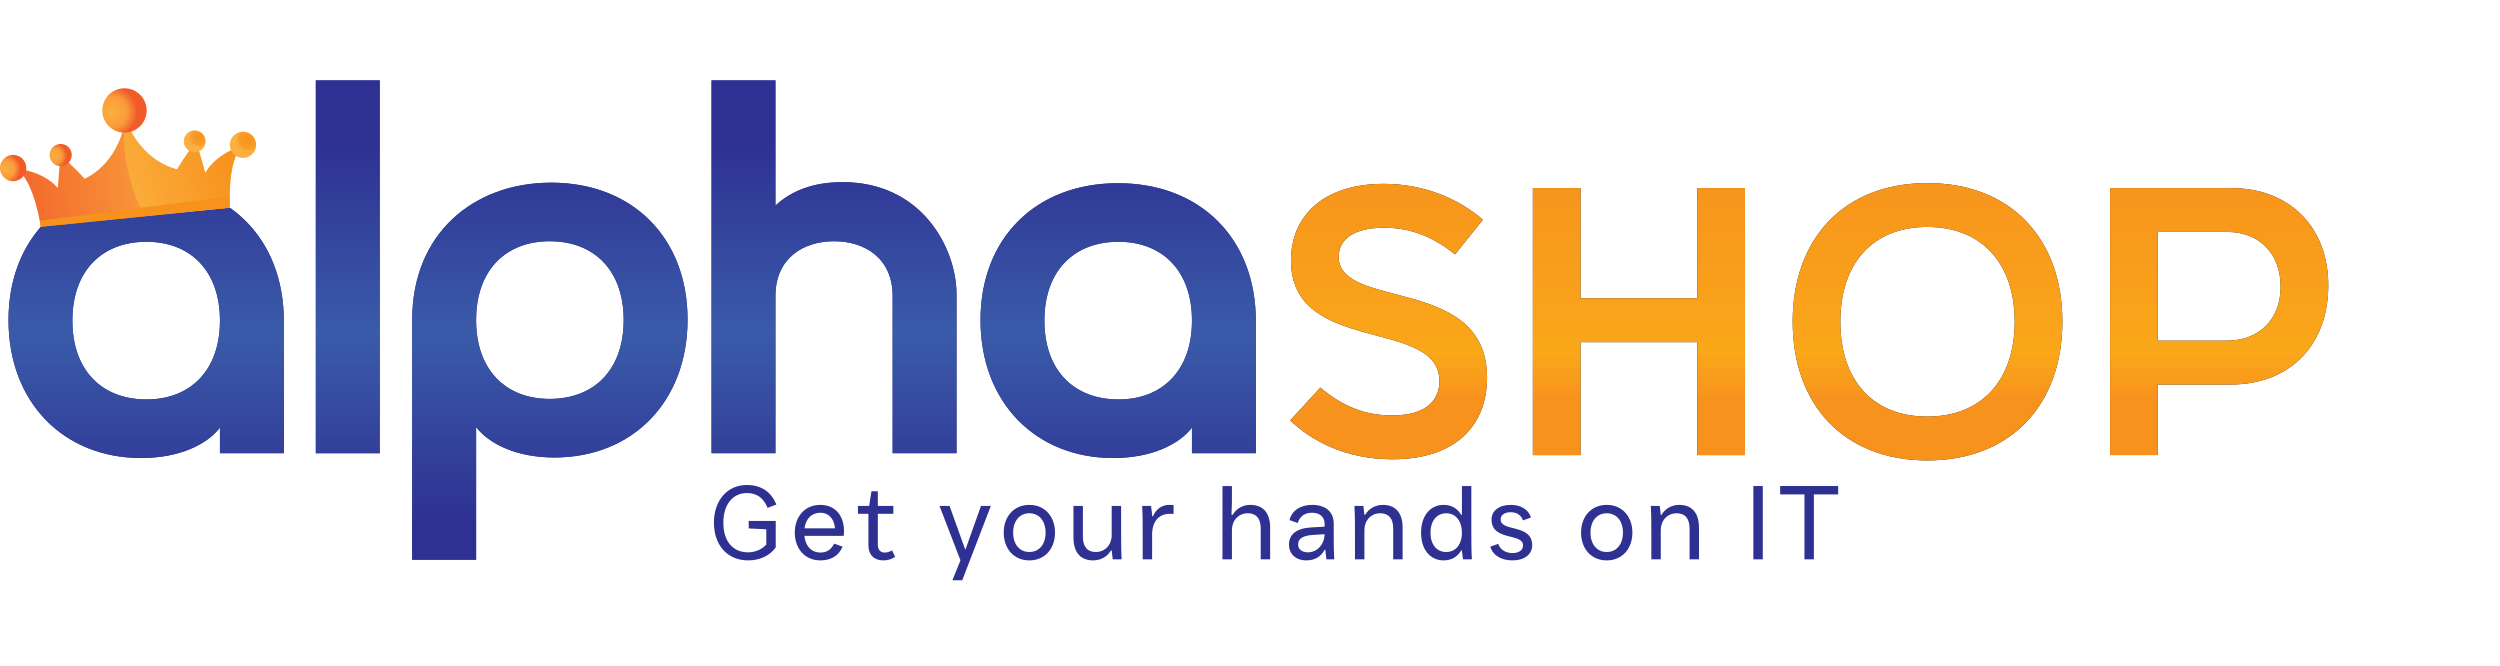 <?xml version="1.0" encoding="UTF-8" standalone="no"?>
<!DOCTYPE svg PUBLIC "-//W3C//DTD SVG 1.1//EN" "http://www.w3.org/Graphics/SVG/1.1/DTD/svg11.dtd">
<svg width="100%" height="100%" viewBox="0 0 6963 1855" version="1.1" xmlns="http://www.w3.org/2000/svg" xmlns:xlink="http://www.w3.org/1999/xlink" xml:space="preserve" xmlns:serif="http://www.serif.com/" style="fill-rule:evenodd;clip-rule:evenodd;stroke-miterlimit:2;">
    <g transform="matrix(4.167,0,0,4.167,0,0)">
        <path d="M97.521,122.445C42.697,122.445 5.673,159.113 5.673,213.937C5.673,269.117 42.697,306.141 94.317,306.141C120.305,306.141 138.461,296.885 147.005,285.849L147.005,302.937L189.725,302.937L189.725,214.649C189.725,159.469 152.701,122.445 97.521,122.445ZM147.005,214.293C147.005,247.401 127.425,266.981 97.877,266.981C67.973,266.981 48.393,247.401 48.393,214.293C48.393,181.185 67.973,161.605 97.877,161.605C127.425,161.605 147.005,181.185 147.005,214.293Z" style="fill:rgb(46,48,146);fill-rule:nonzero;"/>
        <rect x="211.084" y="53.738" width="42.72" height="249.2" style="fill:rgb(46,48,146);fill-rule:nonzero;"/>
        <path d="M318.238,374.138L318.238,285.494C326.782,296.53 344.938,305.786 370.57,305.786C422.546,305.786 459.57,268.762 459.57,213.582C459.57,158.758 422.546,122.09 368.434,122.09C316.458,122.09 275.518,156.266 275.518,213.582L275.518,374.138L318.238,374.138ZM416.85,213.938C416.85,247.046 397.27,266.626 367.366,266.626C337.818,266.626 318.238,247.046 318.238,213.938C318.238,180.83 337.818,161.25 367.366,161.25C397.27,161.25 416.85,180.83 416.85,213.938Z" style="fill:rgb(46,48,146);fill-rule:nonzero;"/>
        <path d="M518.306,53.738L475.586,53.738L475.586,302.938L518.306,302.938L518.306,197.918C518.306,172.642 536.818,161.25 557.466,161.25C578.114,161.25 596.626,172.642 596.626,197.918L596.626,302.938L639.346,302.938L639.346,196.85C639.346,165.878 616.206,121.734 563.162,121.734C543.226,121.734 528.63,127.786 518.306,137.398L518.306,53.738Z" style="fill:rgb(46,48,146);fill-rule:nonzero;"/>
        <path d="M747.21,122.446C692.386,122.446 655.362,159.114 655.362,213.938C655.362,269.118 692.386,306.142 744.006,306.142C769.994,306.142 788.15,296.886 796.694,285.85L796.694,302.938L839.414,302.938L839.414,214.65C839.414,159.47 802.39,122.446 747.21,122.446ZM796.694,214.294C796.694,247.402 777.114,266.982 747.566,266.982C717.662,266.982 698.082,247.402 698.082,214.294C698.082,181.186 717.662,161.606 747.566,161.606C777.114,161.606 796.694,181.186 796.694,214.294Z" style="fill:rgb(46,48,146);fill-rule:nonzero;"/>
        <path d="M97.878,161.604C67.974,161.604 48.394,181.184 48.394,214.292C48.394,247.4 67.974,266.98 97.878,266.98C127.427,266.98 147.007,247.4 147.007,214.292C147.007,181.184 127.427,161.604 97.878,161.604ZM189.727,214.648L189.727,302.936L147.007,302.936L147.007,285.848C138.463,296.884 120.307,306.14 94.318,306.14C42.698,306.14 5.673,269.116 5.673,213.936C5.673,159.111 42.698,122.443 97.522,122.443C152.703,122.443 189.727,159.467 189.727,214.648Z" style="fill:url(#_Linear1);"/>
        <rect x="211.085" y="53.735" width="42.72" height="249.201" style="fill:url(#_Linear2);"/>
        <path d="M367.367,161.248C337.819,161.248 318.239,180.828 318.239,213.936C318.239,247.044 337.819,266.624 367.367,266.624C397.271,266.624 416.851,247.044 416.851,213.936C416.851,180.828 397.271,161.248 367.367,161.248ZM275.518,374.136L275.518,213.58C275.518,156.263 316.459,122.087 368.435,122.087C422.548,122.087 459.572,158.756 459.572,213.58C459.572,268.76 422.548,305.784 370.571,305.784C344.939,305.784 326.783,296.528 318.239,285.492L318.239,374.136L275.518,374.136Z" style="fill:url(#_Linear3);"/>
        <path d="M518.307,137.395C528.631,127.783 543.227,121.731 563.163,121.731C616.207,121.731 639.348,165.876 639.348,196.848L639.348,302.936L596.627,302.936L596.627,197.916C596.627,172.64 578.115,161.248 557.467,161.248C536.819,161.248 518.307,172.64 518.307,197.916L518.307,302.936L475.586,302.936L475.586,53.735L518.307,53.735L518.307,137.395Z" style="fill:url(#_Linear4);"/>
        <path d="M747.567,161.604C717.663,161.604 698.083,181.184 698.083,214.292C698.083,247.4 717.663,266.98 747.567,266.98C777.116,266.98 796.696,247.4 796.696,214.292C796.696,181.184 777.116,161.604 747.567,161.604ZM839.416,214.648L839.416,302.936L796.696,302.936L796.696,285.848C788.152,296.884 769.995,306.14 744.007,306.14C692.387,306.14 655.362,269.116 655.362,213.936C655.362,159.111 692.387,122.443 747.211,122.443C802.392,122.443 839.416,159.467 839.416,214.648Z" style="fill:url(#_Linear5);"/>
        <path d="M993.953,252.42C993.953,183.825 894.758,207.54 894.758,171.585C894.758,160.875 903.683,152.205 925.103,152.205C940.913,152.205 956.468,157.05 972.533,170.055L991.148,146.85C975.083,133.08 952.388,122.88 924.848,122.88C884.558,122.88 862.883,144.3 862.883,174.135C862.883,237.63 962.078,212.13 962.078,254.715C962.078,265.935 955.193,277.665 930.458,277.665C911.333,277.665 896.288,270.78 882.518,259.05L862.373,280.98C876.143,294.24 898.838,306.99 930.713,306.99C974.063,306.99 993.953,283.275 993.953,252.42Z" style="fill:rgb(35,31,32);fill-rule:nonzero;"/>
        <path d="M1024.55,304.186L1056.43,304.186L1056.43,228.706L1134.46,228.706L1134.46,304.186L1166.33,304.186L1166.33,125.685L1134.46,125.685L1134.46,199.381L1056.43,199.381L1056.43,125.685L1024.55,125.685L1024.55,304.186Z" style="fill:rgb(35,31,32);fill-rule:nonzero;"/>
        <path d="M1198.2,214.936C1198.2,270.781 1232.63,307.756 1288.22,307.756C1343.81,307.756 1378.49,270.781 1378.49,214.936C1378.49,159.346 1343.81,122.371 1288.22,122.371C1232.63,122.371 1198.2,159.346 1198.2,214.936ZM1230.08,214.936C1230.08,176.176 1251.5,151.696 1288.22,151.696C1324.68,151.696 1346.61,176.176 1346.61,214.936C1346.61,253.951 1324.68,278.431 1288.22,278.431C1251.5,278.431 1230.08,253.951 1230.08,214.936Z" style="fill:rgb(35,31,32);fill-rule:nonzero;"/>
        <path d="M1410.36,304.186L1442.24,304.186L1442.24,257.011L1491.19,257.011C1530.21,257.011 1556.22,231.001 1556.22,190.711C1556.22,151.696 1530.21,125.686 1491.19,125.686L1410.36,125.686L1410.36,304.186ZM1488.39,227.686L1442.24,227.686L1442.24,155.011L1488.39,155.011C1510.07,155.011 1524.35,169.291 1524.35,191.731C1524.35,213.406 1510.07,227.686 1488.39,227.686Z" style="fill:rgb(35,31,32);fill-rule:nonzero;"/>
        <path d="M930.714,306.99C898.839,306.99 876.144,294.24 862.373,280.979L882.519,259.05C896.288,270.779 911.334,277.665 930.459,277.665C955.195,277.665 962.08,265.934 962.08,254.715C962.08,212.129 862.883,237.629 862.883,174.132C862.883,144.297 884.559,122.877 924.849,122.877C952.39,122.877 975.085,133.077 991.151,146.847L972.536,170.052C956.47,157.048 940.914,152.202 925.105,152.202C903.684,152.202 894.759,160.873 894.759,171.583C894.759,207.538 993.955,183.823 993.955,252.419C993.955,283.275 974.066,306.99 930.714,306.99Z" style="fill:url(#_Linear6);"/>
        <path d="M1024.55,125.682L1056.43,125.682L1056.43,199.378L1134.46,199.378L1134.46,125.682L1166.33,125.682L1166.33,304.185L1134.46,304.185L1134.46,228.704L1056.43,228.704L1056.43,304.185L1024.55,304.185L1024.55,125.682Z" style="fill:url(#_Linear7);"/>
        <path d="M1288.22,278.429C1324.69,278.429 1346.62,253.949 1346.62,214.933C1346.62,176.173 1324.69,151.692 1288.22,151.692C1251.5,151.692 1230.08,176.173 1230.08,214.933C1230.08,253.949 1251.5,278.429 1288.22,278.429ZM1288.22,122.367C1343.81,122.367 1378.49,159.342 1378.49,214.933C1378.49,270.779 1343.81,307.756 1288.22,307.756C1232.63,307.756 1198.2,270.779 1198.2,214.933C1198.2,159.342 1232.63,122.367 1288.22,122.367Z" style="fill:url(#_Linear8);"/>
        <path d="M1524.35,191.728C1524.35,169.288 1510.07,155.007 1488.39,155.007L1442.23,155.007L1442.23,227.683L1488.39,227.683C1510.07,227.683 1524.35,213.403 1524.35,191.728ZM1410.36,125.682L1491.2,125.682C1530.21,125.682 1556.22,151.692 1556.22,190.708C1556.22,230.999 1530.21,257.009 1491.2,257.009L1442.23,257.009L1442.23,304.185L1410.36,304.185L1410.36,125.682Z" style="fill:url(#_Linear9);"/>
        <path d="M500.078,374.561C507.568,374.561 514.288,371.691 518.488,365.951L518.488,348.171L500.428,348.171L500.428,353.211L512.188,353.771L512.188,363.991C509.388,367.071 504.978,369.171 500.078,369.171C489.648,369.171 483.488,361.681 483.488,349.361C483.488,337.041 489.858,329.551 499.238,329.551C505.608,329.551 510.298,332.561 513.028,339.421L518.908,337.251C515.338,328.221 508.058,324.161 499.238,324.161C486.218,324.161 477.188,334.311 477.188,349.361C477.188,364.411 486.218,374.561 500.078,374.561Z" style="fill:rgb(46,48,146);fill-rule:nonzero;"/>
        <path d="M564.128,355.102C564.128,343.972 557.688,337.462 548.308,337.462C537.668,337.462 531.228,345.582 531.228,356.012C531.228,366.442 537.738,374.562 548.378,374.562C555.378,374.562 560.628,371.482 563.148,365.392L557.548,363.362C555.448,367.562 552.438,369.312 548.378,369.312C542.358,369.312 538.298,364.972 537.668,358.182L563.918,358.182C564.058,357.272 564.128,356.152 564.128,355.102ZM548.308,342.712C553.698,342.712 557.548,346.492 558.108,353.142L537.738,353.142C538.578,346.702 542.498,342.712 548.308,342.712Z" style="fill:rgb(46,48,146);fill-rule:nonzero;"/>
        <path d="M590.308,374.562C593.178,374.562 595.558,374.002 598.288,372.182L596.258,367.842C594.438,368.962 592.968,369.312 591.288,369.312C588.698,369.312 586.738,367.702 586.738,364.202L586.738,343.412L597.098,343.412L597.098,338.162L586.738,338.162L586.738,328.362L582.468,328.362L580.928,338.162L573.438,338.162L573.438,343.412L580.438,343.412L580.438,364.412C580.438,371.062 584.498,374.562 590.308,374.562Z" style="fill:rgb(46,48,146);fill-rule:nonzero;"/>
        <path d="M643.158,387.862L662.268,338.162L655.688,338.162L645.398,367.072L645.048,367.072L634.688,338.162L627.968,338.162L641.968,374.492L636.578,387.862L643.158,387.862Z" style="fill:rgb(46,48,146);fill-rule:nonzero;"/>
        <path d="M688.028,374.562C698.668,374.562 705.178,366.442 705.178,356.012C705.178,345.582 698.668,337.462 688.028,337.462C677.388,337.462 670.878,345.582 670.878,356.012C670.878,366.442 677.388,374.562 688.028,374.562ZM688.028,368.962C681.518,368.962 677.178,363.852 677.178,356.012C677.178,348.172 681.518,343.062 688.028,343.062C694.538,343.062 698.878,348.172 698.878,356.012C698.878,363.852 694.538,368.962 688.028,368.962Z" style="fill:rgb(46,48,146);fill-rule:nonzero;"/>
        <path d="M730.727,374.562C735.627,374.562 740.037,372.182 742.557,367.912L743.047,367.912L743.747,373.862L749.697,373.862C749.347,367.492 749.347,361.192 749.347,354.822L749.347,338.162L743.047,338.162L743.047,357.762C743.047,363.992 738.777,368.962 732.407,368.962C726.947,368.962 723.797,365.602 723.797,358.812L723.797,338.162L717.497,338.162L717.497,359.162C717.497,369.662 722.537,374.562 730.727,374.562Z" style="fill:rgb(46,48,146);fill-rule:nonzero;"/>
        <path d="M781.617,337.462C776.647,337.462 772.727,340.122 770.627,345.162L770.207,345.162L769.367,338.162L763.417,338.162C763.767,344.532 763.767,350.832 763.767,357.202L763.767,373.862L770.067,373.862L770.067,357.482C770.067,346.842 776.157,343.412 781.757,343.412C782.737,343.412 783.297,343.412 784.417,343.482L784.417,337.532C783.227,337.462 782.597,337.462 781.617,337.462Z" style="fill:rgb(46,48,146);fill-rule:nonzero;"/>
        <path d="M835.727,337.462C830.827,337.462 826.487,339.772 823.897,344.112L823.127,344.112L823.407,335.922L823.407,324.862L817.107,324.862L817.107,373.862L823.407,373.862L823.407,354.262C823.407,348.032 827.677,343.062 834.047,343.062C839.507,343.062 842.657,346.422 842.657,353.212L842.657,373.862L848.957,373.862L848.957,352.862C848.957,342.362 843.917,337.462 835.727,337.462Z" style="fill:rgb(46,48,146);fill-rule:nonzero;"/>
        <path d="M891.447,349.992C891.447,342.012 885.987,337.462 876.957,337.462C869.607,337.462 863.517,340.962 861.907,347.612L867.367,349.572C868.837,345.092 871.987,342.712 876.957,342.712C881.647,342.712 885.357,345.022 885.357,350.202L885.357,352.022L876.537,352.512C866.457,353.072 861.557,357.202 861.557,364.062C861.557,370.362 866.177,374.562 873.177,374.562C878.917,374.562 883.117,371.902 885.357,367.422L885.847,367.422L886.547,373.862L891.797,373.862C891.447,367.492 891.447,361.192 891.447,354.822L891.447,349.992ZM874.227,369.172C870.167,369.172 867.647,367.142 867.647,363.852C867.647,359.652 871.427,357.972 877.517,357.552L885.357,357.062C885.147,364.062 880.387,369.172 874.227,369.172Z" style="fill:rgb(46,48,146);fill-rule:nonzero;"/>
        <path d="M911.957,373.862L911.957,354.262C911.957,348.032 916.227,343.062 922.597,343.062C928.057,343.062 931.207,346.422 931.207,353.212L931.207,373.862L937.507,373.862L937.507,352.862C937.507,342.362 932.467,337.462 924.277,337.462C919.377,337.462 914.967,339.842 912.447,344.112L911.957,344.112L911.257,338.162L905.307,338.162C905.657,344.532 905.657,350.832 905.657,357.202L905.657,373.862L911.957,373.862Z" style="fill:rgb(46,48,146);fill-rule:nonzero;"/>
        <path d="M964.947,374.562C970.267,374.562 974.187,372.112 976.637,367.912L977.127,367.912L977.827,373.862L983.777,373.862C983.427,367.492 983.427,361.192 983.427,354.822L983.427,324.862L977.127,324.862L977.127,344.112L976.637,344.112C974.187,339.912 970.267,337.462 964.947,337.462C955.777,337.462 949.827,344.952 949.827,356.082C949.827,367.142 955.777,374.562 964.947,374.562ZM966.627,368.962C960.257,368.962 956.127,363.922 956.127,356.082C956.127,348.242 960.257,343.062 966.627,343.062C972.997,343.062 977.127,348.242 977.127,356.082C977.127,363.922 972.997,368.962 966.627,368.962Z" style="fill:rgb(46,48,146);fill-rule:nonzero;"/>
        <path d="M1010.94,374.562C1018.85,374.562 1024.1,370.572 1024.1,364.482C1024.1,349.922 1003.03,355.732 1003.03,347.192C1003.03,344.532 1005.27,342.362 1009.75,342.362C1013.32,342.362 1016.61,343.902 1017.94,347.822L1023.26,345.932C1021.51,340.192 1016.12,337.462 1009.75,337.462C1001.84,337.462 996.936,341.522 996.936,347.192C996.936,361.892 1018.01,356.082 1018.01,364.482C1018.01,367.492 1015.56,369.662 1010.94,369.662C1007.09,369.662 1002.82,367.912 1001.42,363.502L996.096,365.392C998.126,372.042 1004.57,374.562 1010.94,374.562Z" style="fill:rgb(46,48,146);fill-rule:nonzero;"/>
        <path d="M1073.93,374.562C1084.57,374.562 1091.08,366.442 1091.08,356.012C1091.08,345.582 1084.57,337.462 1073.93,337.462C1063.29,337.462 1056.78,345.582 1056.78,356.012C1056.78,366.442 1063.29,374.562 1073.93,374.562ZM1073.93,368.962C1067.42,368.962 1063.08,363.852 1063.08,356.012C1063.08,348.172 1067.42,343.062 1073.93,343.062C1080.44,343.062 1084.78,348.172 1084.78,356.012C1084.78,363.852 1080.44,368.962 1073.93,368.962Z" style="fill:rgb(46,48,146);fill-rule:nonzero;"/>
        <path d="M1110.05,373.862L1110.05,354.262C1110.05,348.032 1114.32,343.062 1120.69,343.062C1126.15,343.062 1129.3,346.422 1129.3,353.212L1129.3,373.862L1135.6,373.862L1135.6,352.862C1135.6,342.362 1130.56,337.462 1122.37,337.462C1117.47,337.462 1113.06,339.842 1110.54,344.112L1110.05,344.112L1109.35,338.162L1103.4,338.162C1103.75,344.532 1103.75,350.832 1103.75,357.202L1103.75,373.862L1110.05,373.862Z" style="fill:rgb(46,48,146);fill-rule:nonzero;"/>
        <rect x="1171.93" y="324.862" width="6.3" height="49" style="fill:rgb(46,48,146);fill-rule:nonzero;"/>
        <path d="M1212.39,373.862L1212.39,330.462L1228.63,330.462L1228.63,324.862L1189.85,324.862L1189.85,330.462L1206.09,330.462L1206.09,373.862L1212.39,373.862Z" style="fill:rgb(46,48,146);fill-rule:nonzero;"/>
        <path d="M137.204,115.669L131.111,94.451C131.111,94.451 123.201,104.928 118.439,113.197C118.439,113.197 95.189,109.268 83.806,79.851C78.535,110.95 56.54,119.449 56.54,119.449C50.221,112.298 40.376,103.614 40.376,103.614L38.649,125.623C28.675,114.075 11.035,112.718 11.035,112.718C23.074,121.191 27.221,151.613 27.221,151.613L153.598,138.849C153.598,138.849 151.579,108.213 161.68,97.505C161.68,97.505 144.667,102.361 137.204,115.669Z" style="fill:url(#_Linear10);"/>
        <path d="M47.934,102.884C48.346,106.958 45.377,110.594 41.303,111.005C37.23,111.417 33.594,108.448 33.182,104.374C32.771,100.301 35.74,96.665 39.813,96.253C43.887,95.842 47.523,98.811 47.934,102.884Z" style="fill:url(#_Radial11);fill-rule:nonzero;"/>
        <path d="M17.528,111.426C18.016,116.253 14.497,120.563 9.669,121.05C4.841,121.538 0.532,118.019 0.045,113.191C-0.442,108.363 3.076,104.054 7.903,103.567C12.731,103.079 17.04,106.598 17.528,111.426Z" style="fill:url(#_Radial12);fill-rule:nonzero;"/>
        <path d="M137.204,115.669L131.111,94.451C131.111,94.451 123.201,104.928 118.439,113.197C118.439,113.197 95.189,109.268 83.806,79.851C78.535,110.95 96.223,144.128 96.223,144.128L153.598,138.849C153.598,138.849 151.579,108.213 161.68,97.505C161.68,97.505 144.667,102.361 137.204,115.669Z" style="fill:url(#_Linear13);"/>
        <path d="M152.958,138.303L27.62,151.093L27.111,147.976L152.812,131.711L152.958,138.303Z" style="fill:rgb(247,147,29);fill-rule:nonzero;"/>
        <path d="M152.958,138.303L27.62,151.093L27.111,147.976L152.812,131.711L152.958,138.303Z" style="fill:none;stroke:rgb(247,147,29);stroke-width:0.95px;"/>
        <path d="M97.951,72.352C98.774,80.5 92.837,87.771 84.689,88.594C76.542,89.417 69.27,83.479 68.447,75.332C67.624,67.185 73.562,59.913 81.709,59.09C89.857,58.267 97.129,64.205 97.951,72.352Z" style="fill:url(#_Radial14);fill-rule:nonzero;"/>
        <path d="M153.685,97.675C154.173,102.502 158.482,106.021 163.31,105.533C168.138,105.046 171.656,100.737 171.169,95.909C170.681,91.081 166.372,87.563 161.544,88.05C156.716,88.538 153.198,92.847 153.685,97.675Z" style="fill:url(#_Radial15);fill-rule:nonzero;"/>
        <path d="M122.865,95.197C123.27,99.205 126.847,102.125 130.854,101.72C134.863,101.316 137.784,97.739 137.379,93.731C136.974,89.723 133.397,86.802 129.389,87.207C125.381,87.612 122.46,91.189 122.865,95.197Z" style="fill:url(#_Radial16);fill-rule:nonzero;"/>
    </g>
    <defs>
        <linearGradient id="_Linear1" x1="0" y1="0" x2="1" y2="0" gradientUnits="userSpaceOnUse" gradientTransform="matrix(1.58676e-15,-259.138,259.138,1.58676e-15,422.545,351.732)"><stop offset="0" style="stop-color:rgb(46,48,146);stop-opacity:1"/><stop offset="0.5" style="stop-color:rgb(58,91,169);stop-opacity:1"/><stop offset="1" style="stop-color:rgb(46,48,146);stop-opacity:1"/></linearGradient>
        <linearGradient id="_Linear2" x1="0" y1="0" x2="1" y2="0" gradientUnits="userSpaceOnUse" gradientTransform="matrix(1.58676e-15,-259.138,259.138,1.58676e-15,422.545,351.732)"><stop offset="0" style="stop-color:rgb(46,48,146);stop-opacity:1"/><stop offset="0.5" style="stop-color:rgb(58,91,169);stop-opacity:1"/><stop offset="1" style="stop-color:rgb(46,48,146);stop-opacity:1"/></linearGradient>
        <linearGradient id="_Linear3" x1="0" y1="0" x2="1" y2="0" gradientUnits="userSpaceOnUse" gradientTransform="matrix(1.58676e-15,-259.138,259.138,1.58676e-15,422.545,351.732)"><stop offset="0" style="stop-color:rgb(46,48,146);stop-opacity:1"/><stop offset="0.5" style="stop-color:rgb(58,91,169);stop-opacity:1"/><stop offset="1" style="stop-color:rgb(46,48,146);stop-opacity:1"/></linearGradient>
        <linearGradient id="_Linear4" x1="0" y1="0" x2="1" y2="0" gradientUnits="userSpaceOnUse" gradientTransform="matrix(1.58676e-15,-259.138,259.138,1.58676e-15,422.545,351.732)"><stop offset="0" style="stop-color:rgb(46,48,146);stop-opacity:1"/><stop offset="0.5" style="stop-color:rgb(58,91,169);stop-opacity:1"/><stop offset="1" style="stop-color:rgb(46,48,146);stop-opacity:1"/></linearGradient>
        <linearGradient id="_Linear5" x1="0" y1="0" x2="1" y2="0" gradientUnits="userSpaceOnUse" gradientTransform="matrix(1.58676e-15,-259.138,259.138,1.58676e-15,422.545,351.732)"><stop offset="0" style="stop-color:rgb(46,48,146);stop-opacity:1"/><stop offset="0.5" style="stop-color:rgb(58,91,169);stop-opacity:1"/><stop offset="1" style="stop-color:rgb(46,48,146);stop-opacity:1"/></linearGradient>
        <linearGradient id="_Linear6" x1="0" y1="0" x2="1" y2="0" gradientUnits="userSpaceOnUse" gradientTransform="matrix(1.59227e-12,153.792,-153.792,1.59227e-12,1209.3,112.641)"><stop offset="0" style="stop-color:rgb(247,147,29);stop-opacity:1"/><stop offset="0.8" style="stop-color:rgb(250,167,25);stop-opacity:1"/><stop offset="1" style="stop-color:rgb(247,147,29);stop-opacity:1"/></linearGradient>
        <linearGradient id="_Linear7" x1="0" y1="0" x2="1" y2="0" gradientUnits="userSpaceOnUse" gradientTransform="matrix(1.59227e-12,153.792,-153.792,1.59227e-12,1209.3,112.641)"><stop offset="0" style="stop-color:rgb(247,147,29);stop-opacity:1"/><stop offset="0.8" style="stop-color:rgb(250,167,25);stop-opacity:1"/><stop offset="1" style="stop-color:rgb(247,147,29);stop-opacity:1"/></linearGradient>
        <linearGradient id="_Linear8" x1="0" y1="0" x2="1" y2="0" gradientUnits="userSpaceOnUse" gradientTransform="matrix(1.59227e-12,153.792,-153.792,1.59227e-12,1209.3,112.641)"><stop offset="0" style="stop-color:rgb(247,147,29);stop-opacity:1"/><stop offset="0.8" style="stop-color:rgb(250,167,25);stop-opacity:1"/><stop offset="1" style="stop-color:rgb(247,147,29);stop-opacity:1"/></linearGradient>
        <linearGradient id="_Linear9" x1="0" y1="0" x2="1" y2="0" gradientUnits="userSpaceOnUse" gradientTransform="matrix(1.59227e-12,153.792,-153.792,1.59227e-12,1209.3,112.641)"><stop offset="0" style="stop-color:rgb(247,147,29);stop-opacity:1"/><stop offset="0.8" style="stop-color:rgb(250,167,25);stop-opacity:1"/><stop offset="1" style="stop-color:rgb(247,147,29);stop-opacity:1"/></linearGradient>
        <linearGradient id="_Linear10" x1="0" y1="0" x2="1" y2="0" gradientUnits="userSpaceOnUse" gradientTransform="matrix(-150.568,15.936,-15.936,-150.568,139.409,107.158)"><stop offset="0" style="stop-color:rgb(251,176,64);stop-opacity:1"/><stop offset="1" style="stop-color:rgb(241,90,41);stop-opacity:1"/></linearGradient>
        <radialGradient id="_Radial11" cx="0" cy="0" r="1" gradientUnits="userSpaceOnUse" gradientTransform="matrix(-8.529,0.861,-0.861,-8.529,36.3,104.118)"><stop offset="0" style="stop-color:rgb(251,176,64);stop-opacity:1"/><stop offset="0.6" style="stop-color:rgb(249,156,58);stop-opacity:1"/><stop offset="1" style="stop-color:rgb(241,90,41);stop-opacity:1"/></radialGradient>
        <radialGradient id="_Radial12" cx="0" cy="0" r="1" gradientUnits="userSpaceOnUse" gradientTransform="matrix(-10.109,1.021,-1.021,-10.109,3.74,112.888)"><stop offset="0" style="stop-color:rgb(251,176,64);stop-opacity:1"/><stop offset="0.6" style="stop-color:rgb(249,156,58);stop-opacity:1"/><stop offset="1" style="stop-color:rgb(241,90,41);stop-opacity:1"/></radialGradient>
        <linearGradient id="_Linear13" x1="0" y1="0" x2="1" y2="0" gradientUnits="userSpaceOnUse" gradientTransform="matrix(-73.502,27.108,-27.108,-73.502,149.361,98.043)"><stop offset="0" style="stop-color:rgb(247,147,29);stop-opacity:1"/><stop offset="1" style="stop-color:rgb(251,176,64);stop-opacity:1"/></linearGradient>
        <radialGradient id="_Radial14" cx="0" cy="0" r="1" gradientUnits="userSpaceOnUse" gradientTransform="matrix(-17.059,1.723,-1.723,-17.059,74.683,74.82)"><stop offset="0" style="stop-color:rgb(251,176,64);stop-opacity:1"/><stop offset="0.6" style="stop-color:rgb(249,156,58);stop-opacity:1"/><stop offset="1" style="stop-color:rgb(241,90,41);stop-opacity:1"/></radialGradient>
        <radialGradient id="_Radial15" cx="0" cy="0" r="1" gradientUnits="userSpaceOnUse" gradientTransform="matrix(-10.109,-1.021,-1.021,10.109,165.975,93.156)"><stop offset="0" style="stop-color:rgb(247,147,29);stop-opacity:1"/><stop offset="0.6" style="stop-color:rgb(249,157,39);stop-opacity:1"/><stop offset="0.8" style="stop-color:rgb(251,175,64);stop-opacity:1"/><stop offset="1" style="stop-color:rgb(251,176,64);stop-opacity:1"/></radialGradient>
        <radialGradient id="_Radial16" cx="0" cy="0" r="1" gradientUnits="userSpaceOnUse" gradientTransform="matrix(-8.392,-0.848,-0.848,8.392,133.068,91.445)"><stop offset="0" style="stop-color:rgb(247,147,29);stop-opacity:1"/><stop offset="0.6" style="stop-color:rgb(249,157,39);stop-opacity:1"/><stop offset="0.8" style="stop-color:rgb(251,175,64);stop-opacity:1"/><stop offset="1" style="stop-color:rgb(251,176,64);stop-opacity:1"/></radialGradient>
    </defs>
</svg>

